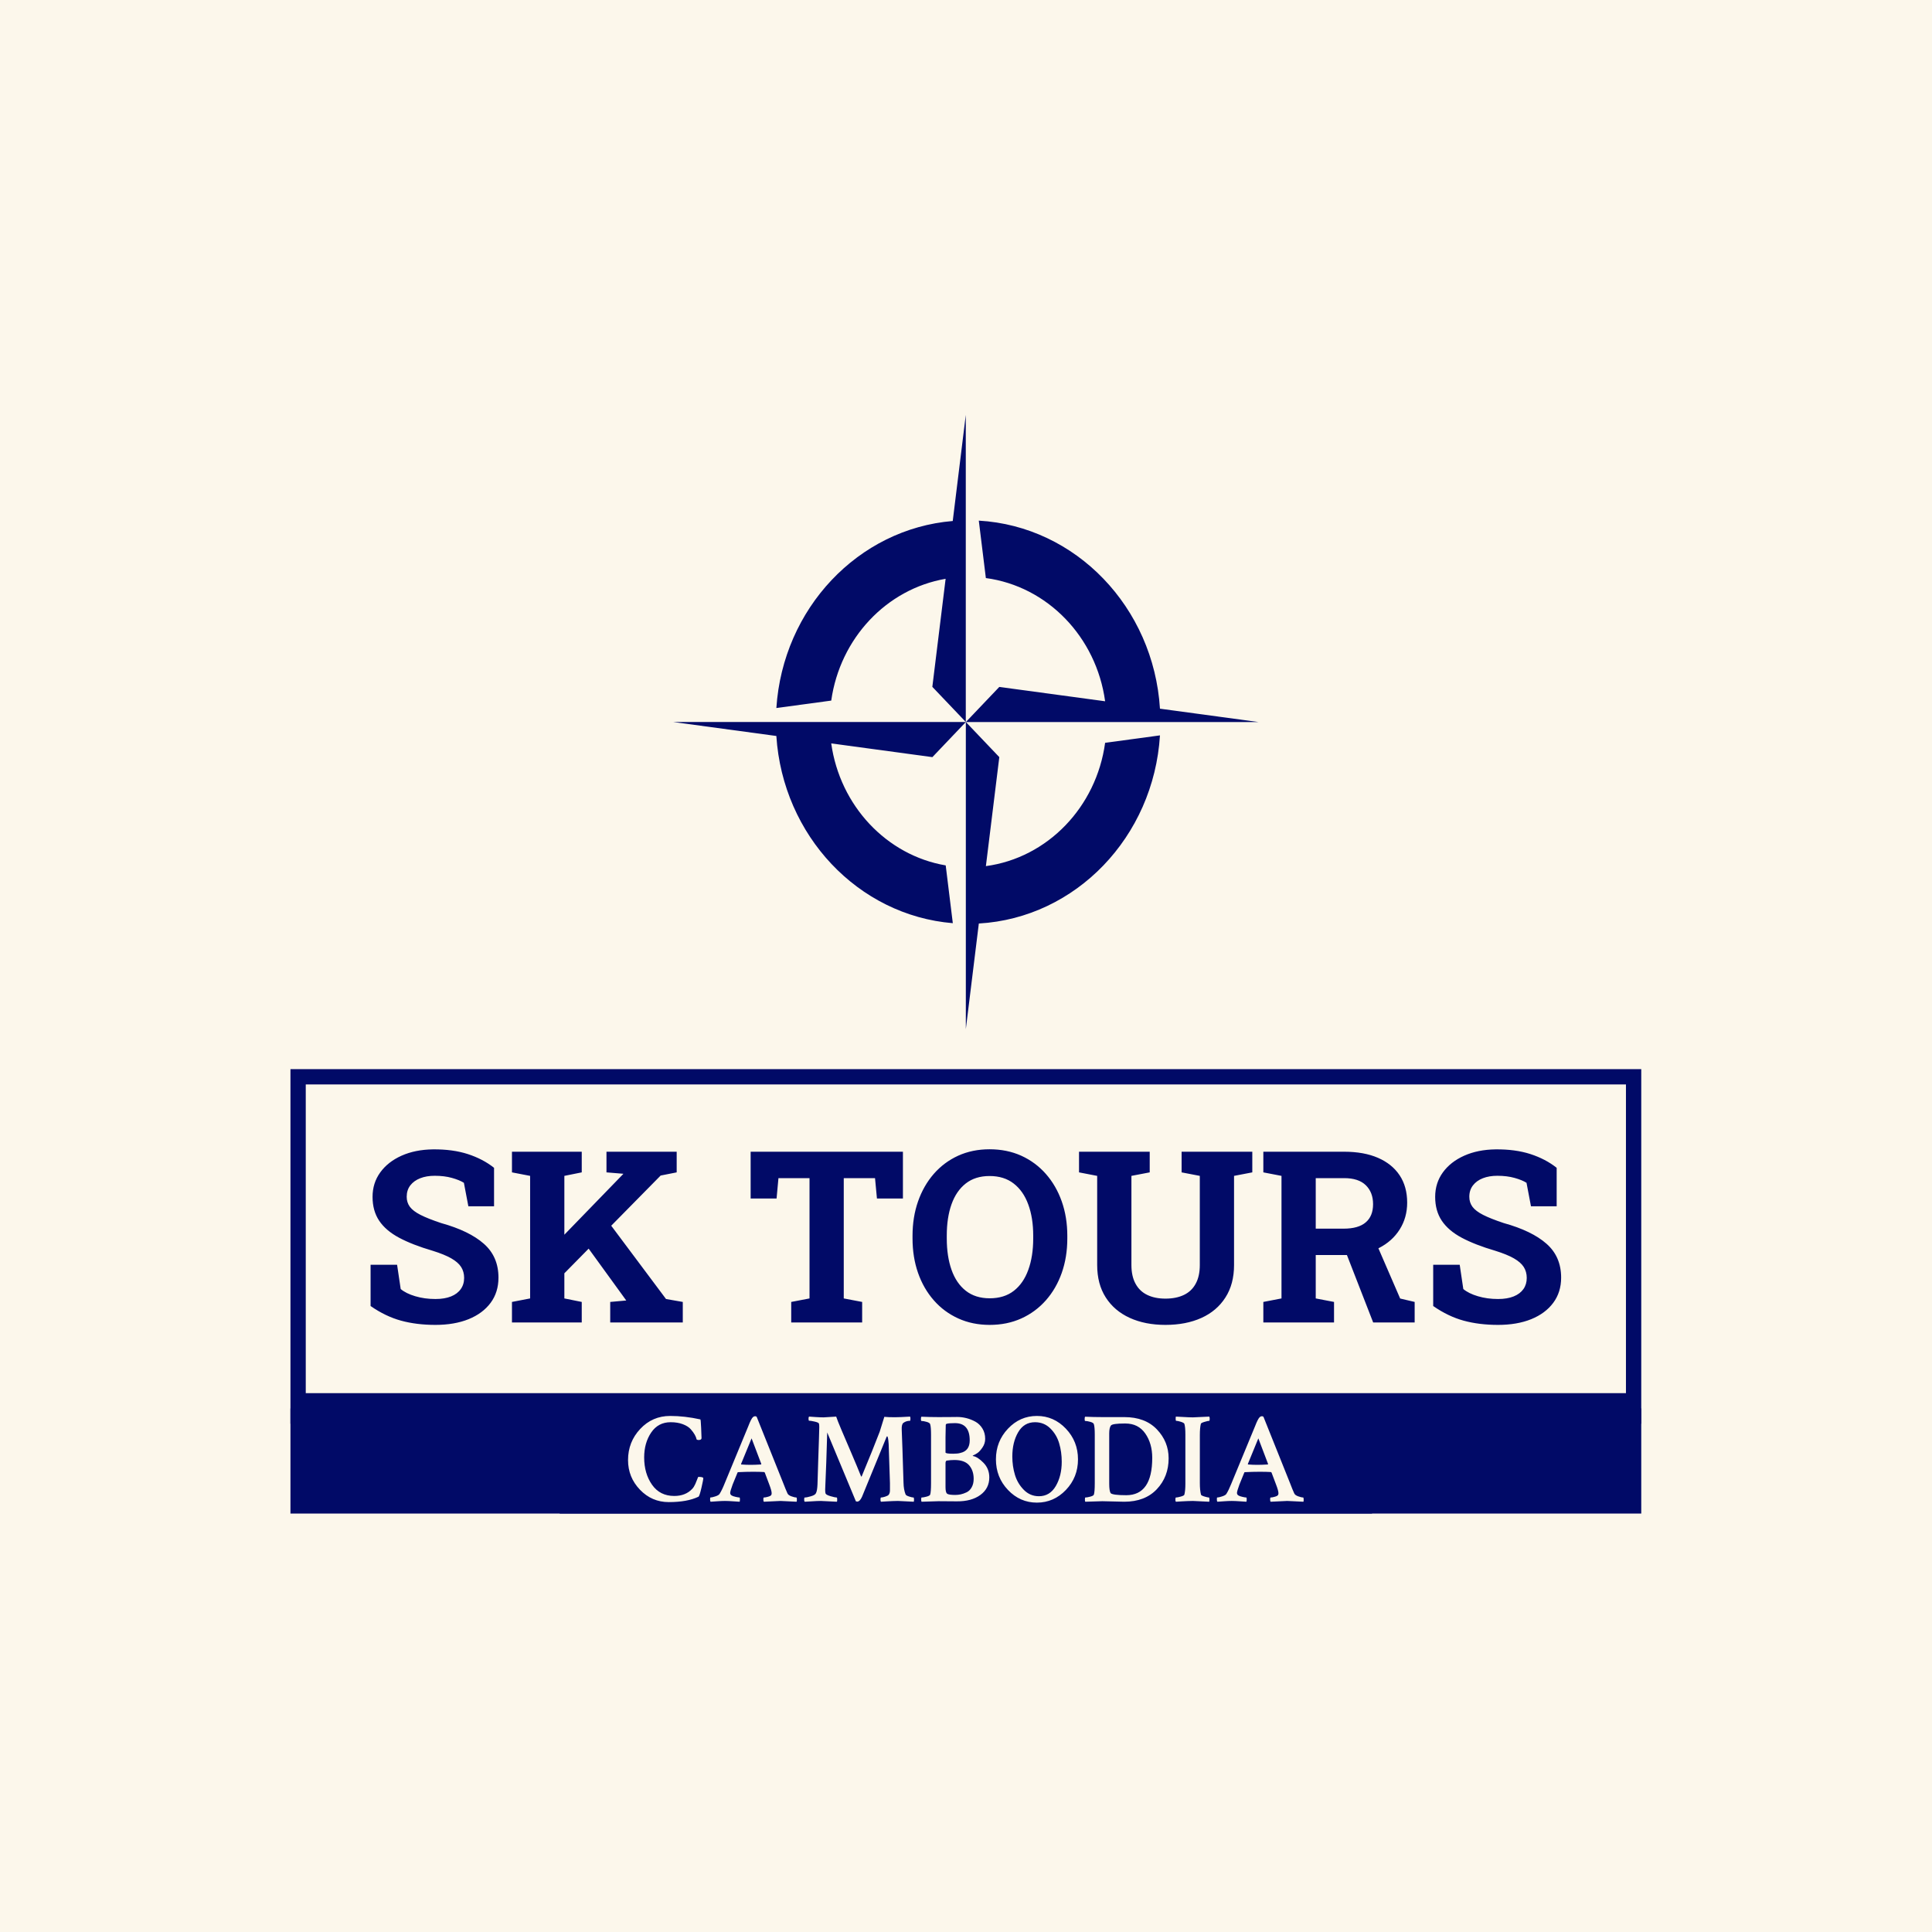 <?xml version="1.0" encoding="UTF-8" standalone="no"?>
<svg xmlns="http://www.w3.org/2000/svg" version="1.1" xmlns:xlink="http://www.w3.org/1999/xlink" xmlns:svgjs="http://svgjs.dev/svgjs" width="1000" height="1000" viewBox="0 0 1000 1000"><rect width="1000" height="1000" fill="#fcf7eb"></rect><g transform="matrix(0.7,0,0,0.7,149.925,214.714)"><svg viewBox="0 0 304 248" data-background-color="#fcf7eb" preserveAspectRatio="xMidYMid meet" height="815" width="1000" xmlns="http://www.w3.org/2000/svg" xmlns:xlink="http://www.w3.org/1999/xlink"><g id="tight-bounds" transform="matrix(1,0,0,1,0.033,0.016)"><svg viewBox="0 0 303.935 247.2" height="247.2" width="303.935"><g><svg viewBox="0 0 395.52 321.689" height="247.2" width="303.935"><g transform="matrix(1,0,0,1,0,191.564)"><svg viewBox="0 0 395.52 130.125" height="130.125" width="395.52"><g id="textblocktransform"><svg viewBox="0 0 395.52 130.125" height="130.125" width="395.52" id="textblock"><g><rect width="395.52" height="99.346" fill="none" stroke-width="8.962" stroke="#010a67" data-fill-palette-color="none" data-stroke-palette-color="tertiary"></rect><rect width="395.52" height="31.779" y="99.346" fill="#010a67" data-fill-palette-color="tertiary"></rect></g><g><svg viewBox="0 0 395.52 98.346" height="98.346" width="395.52"><g transform="matrix(1,0,0,1,23.462,23.462)"><svg width="348.597" viewBox="2.37 -36.06 247.91 36.57" height="51.423" data-palette-color="#010a67"><path d="M15.87 0.51L15.87 0.51Q11.94 0.51 8.72-0.37 5.49-1.25 2.37-3.42L2.37-3.42 2.37-12.01 7.89-12.01 8.64-6.96Q9.74-6.03 11.67-5.46 13.6-4.88 15.87-4.88L15.87-4.88Q17.8-4.88 19.13-5.42 20.46-5.96 21.15-6.95 21.85-7.93 21.85-9.28L21.85-9.28Q21.85-10.55 21.23-11.54 20.61-12.52 19.18-13.34 17.75-14.16 15.31-14.92L15.31-14.92Q11.08-16.16 8.31-17.64 5.54-19.12 4.16-21.18 2.78-23.24 2.78-26.15L2.78-26.15Q2.78-29.03 4.38-31.24 5.98-33.45 8.81-34.72 11.65-35.99 15.36-36.04L15.36-36.04Q19.46-36.08 22.62-35.06 25.78-34.03 28.08-32.2L28.08-32.2 28.08-24.19 22.73-24.19 21.8-29.08Q20.87-29.66 19.3-30.1 17.72-30.54 15.72-30.54L15.72-30.54Q14.01-30.54 12.71-30.03 11.4-29.52 10.64-28.54 9.89-27.56 9.89-26.17L9.89-26.17Q9.89-24.98 10.55-24.08 11.21-23.19 12.76-22.4 14.31-21.61 17.04-20.7L17.04-20.7Q22.92-19.07 25.96-16.38 29-13.7 29-9.33L29-9.33Q29-6.3 27.37-4.09 25.73-1.88 22.78-0.68 19.82 0.51 15.87 0.51ZM62.77-30.59L41.23-8.72 37.55-12.94 54.95-30.88 55-30.96 51.49-31.25 51.49-35.55 66.11-35.55 66.11-31.25 62.77-30.59ZM46.34 0L31.81 0 31.81-4.27 35.59-5 35.59-30.52 31.81-31.25 31.81-35.55 46.34-35.55 46.34-31.25 42.72-30.52 42.72-5 46.34-4.27 46.34 0ZM67.38 0L52.27 0 52.27-4.27 55.59-4.57 55.61-4.57 46.58-17.02 51.29-21.73 63.89-4.88 67.38-4.27 67.38 0ZM104.73 0L89.96 0 89.96-4.27 93.77-5 93.77-30.05 87.3-30.05 86.91-25.81 81.51-25.81 81.51-35.55 113.22-35.55 113.22-25.81 107.81-25.81 107.41-30.05 100.9-30.05 100.9-5 104.73-4.27 104.73 0ZM131.29 0.51L131.29 0.51Q127.7 0.51 124.75-0.83 121.79-2.17 119.66-4.6 117.52-7.03 116.37-10.31 115.22-13.6 115.22-17.5L115.22-17.5 115.22-18.04Q115.22-21.92 116.37-25.21 117.52-28.49 119.64-30.93 121.77-33.37 124.72-34.72 127.68-36.06 131.26-36.06L131.26-36.06Q134.88-36.06 137.86-34.72 140.83-33.37 142.98-30.93 145.13-28.49 146.29-25.21 147.45-21.92 147.45-18.04L147.45-18.04 147.45-17.5Q147.45-13.6 146.29-10.31 145.13-7.03 142.98-4.6 140.83-2.17 137.87-0.83 134.9 0.51 131.29 0.51ZM131.29-5.03L131.29-5.03Q134.32-5.03 136.32-6.59 138.32-8.15 139.33-10.96 140.35-13.77 140.35-17.5L140.35-17.5 140.35-18.09Q140.35-21.78 139.32-24.57 138.3-27.37 136.28-28.93 134.27-30.49 131.26-30.49L131.26-30.49Q128.29-30.49 126.31-28.94 124.33-27.39 123.34-24.61 122.35-21.83 122.35-18.09L122.35-18.09 122.35-17.5Q122.35-13.77 123.34-10.96 124.33-8.15 126.32-6.59 128.31-5.03 131.29-5.03ZM167.88 0.51L167.88 0.51Q163.66 0.51 160.45-0.95 157.24-2.42 155.46-5.2 153.67-7.98 153.67-11.96L153.67-11.96 153.67-30.52 149.89-31.25 149.89-35.55 164.61-35.55 164.61-31.25 160.8-30.52 160.8-11.96Q160.8-9.62 161.66-8.06 162.51-6.49 164.1-5.73 165.69-4.96 167.88-4.96L167.88-4.96Q170.13-4.96 171.73-5.73 173.33-6.49 174.18-8.06 175.04-9.62 175.04-11.96L175.04-11.96 175.04-30.52 171.25-31.25 171.25-35.55 185.97-35.55 185.97-31.25 182.17-30.52 182.17-11.96Q182.17-7.98 180.37-5.19 178.58-2.39 175.37-0.94 172.16 0.51 167.88 0.51ZM202.99 0L188.27 0 188.27-4.27 192.05-5 192.05-30.52 188.27-31.25 188.27-35.55 205.11-35.55Q209.21-35.55 212.14-34.28 215.07-33.01 216.65-30.64 218.22-28.27 218.22-24.95L218.22-24.95Q218.22-21.83 216.66-19.36 215.1-16.89 212.31-15.48 209.53-14.06 205.89-14.04L205.89-14.04 199.18-14.04 199.18-5 202.99-4.27 202.99 0ZM219.78 0L211.14 0 205.16-15.36 211.58-16.94 216.76-4.98 219.78-4.27 219.78 0ZM199.18-30.05L199.18-19.53 204.99-19.53Q208.07-19.53 209.59-20.84 211.12-22.14 211.12-24.63L211.12-24.63Q211.12-27.1 209.6-28.58 208.09-30.05 205.11-30.05L205.11-30.05 199.18-30.05ZM237.14 0.51L237.14 0.51Q233.21 0.51 229.99-0.37 226.76-1.25 223.64-3.42L223.64-3.42 223.64-12.01 229.16-12.01 229.91-6.96Q231.01-6.03 232.94-5.46 234.87-4.88 237.14-4.88L237.14-4.88Q239.07-4.88 240.4-5.42 241.73-5.96 242.43-6.95 243.12-7.93 243.12-9.28L243.12-9.28Q243.12-10.55 242.5-11.54 241.88-12.52 240.45-13.34 239.02-14.16 236.58-14.92L236.58-14.92Q232.36-16.16 229.58-17.64 226.81-19.12 225.43-21.18 224.05-23.24 224.05-26.15L224.05-26.15Q224.05-29.03 225.65-31.24 227.25-33.45 230.09-34.72 232.92-35.99 236.63-36.04L236.63-36.04Q240.73-36.08 243.89-35.06 247.05-34.03 249.35-32.2L249.35-32.2 249.35-24.19 244-24.19 243.07-29.08Q242.15-29.66 240.57-30.1 239-30.54 236.99-30.54L236.99-30.54Q235.29-30.54 233.98-30.03 232.67-29.52 231.92-28.54 231.16-27.56 231.16-26.17L231.16-26.17Q231.16-24.98 231.82-24.08 232.48-23.19 234.03-22.4 235.58-21.61 238.31-20.7L238.31-20.7Q244.2-19.07 247.24-16.38 250.28-13.7 250.28-9.33L250.28-9.33Q250.28-6.3 248.64-4.09 247-1.88 244.05-0.68 241.1 0.51 237.14 0.51Z" opacity="1" transform="matrix(1,0,0,1,0,0)" fill="#010a67" class="undefined-text-0" data-fill-palette-color="primary" id="text-0"></path></svg></g></svg></g><g transform="matrix(1,0,0,1,78.83,98.346)"><svg viewBox="0 0 237.861 31.779" height="31.779" width="237.861"><rect width="237.861" height="31.779" x="0" y="0" opacity="1" fill="#010a67" data-fill-palette-color="tertiary"></rect><g transform="matrix(1,0,0,1,20,3.2)"><svg width="197.861" viewBox="1.22 -32.57 257.7 33.06" height="25.379" data-palette-color="#fcf7eb"><path d="M29.93-8.89L29.93-8.89Q29.93-8.25 29.2-5.1 28.47-1.95 28.08-1.76L28.08-1.76Q23.83 0.29 16.75 0.29L16.75 0.29Q10.3 0.29 5.76-4.44 1.22-9.18 1.22-15.72L1.22-15.72Q1.22-22.66 5.86-27.61 10.5-32.57 17.29-32.57L17.29-32.57Q22.8-32.57 28.81-31.25L28.81-31.25Q28.96-31.2 29.1-28.05 29.25-24.9 29.25-24.12L29.25-24.12Q29.25-23.39 28.08-23.39L28.08-23.39Q27.78-23.39 27.39-23.58L27.39-23.58Q27.2-24.46 26.68-25.39 26.17-26.32 25.15-27.49 24.12-28.66 22.12-29.42 20.12-30.18 17.48-30.18L17.48-30.18Q12.7-30.18 10.03-26.22 7.37-22.27 7.37-16.75L7.37-16.75Q7.37-10.6 10.38-6.32 13.38-2.05 18.85-2.05L18.85-2.05Q23.19-2.05 25.73-4.79L25.73-4.79Q26.37-5.47 26.88-6.62 27.39-7.76 27.66-8.54 27.93-9.33 28.03-9.33L28.03-9.33Q29.74-9.33 29.93-8.89ZM50.29-32.23L50.29-32.23 60.54-6.64Q61.28-4.69 62.01-3.08L62.01-3.08Q62.3-2.34 63.57-1.9 64.84-1.46 65.43-1.46L65.43-1.46Q65.62-1.46 65.62-0.59L65.62-0.59Q65.62 0 65.52 0.15L65.52 0.15Q59.67-0.15 59.37-0.15L59.37-0.15Q59.03-0.15 53.02 0.15L53.02 0.15Q52.83-0.05 52.83-0.76 52.83-1.46 53.02-1.46L53.02-1.46Q53.61-1.46 54.64-1.76 55.66-2.05 55.86-2.44L55.86-2.44Q56-2.73 56-3.08L56-3.08Q56-4.05 55.08-6.45L55.08-6.45 53.37-10.99Q53.17-11.18 53.02-11.18L53.02-11.18Q51.46-11.28 48.83-11.28 46.19-11.28 43.26-11.13L43.26-11.13Q42.97-11.13 42.97-10.94L42.97-10.94 41.11-6.4Q40.18-3.86 40.18-3.22 40.18-2.59 40.72-2.25L40.72-2.25Q41.16-1.95 42.26-1.71 43.36-1.46 43.75-1.46L43.75-1.46Q43.89-1.42 43.89-0.78 43.89-0.15 43.8 0.15L43.8 0.15Q43.55 0.15 41.5 0 39.45-0.15 38.18-0.15 36.91-0.15 35.18-0.02 33.44 0.1 32.71 0.15L32.71 0.15Q32.52-0.05 32.52-0.59L32.52-0.59Q32.52-1.46 32.61-1.46L32.61-1.46Q33.2-1.46 34.49-1.88 35.79-2.29 36.13-2.83L36.13-2.83Q37.06-4.3 37.99-6.64L37.99-6.64 47.07-28.61Q48.19-31.54 48.87-32.13L48.87-32.13Q49.27-32.47 49.7-32.47L49.7-32.47Q50.05-32.47 50.29-32.23ZM44.43-14.06L44.43-14.06Q46.14-13.92 47.95-13.92L47.95-13.92Q49.66-13.92 51.95-14.06L51.95-14.06 52.05-14.26 48.34-24.02 44.33-14.26Q44.33-14.06 44.43-14.06ZM75.83-32.03L75.83-32.03Q76.07-32.03 80.61-32.32L80.61-32.32Q81.05-30.96 82.61-27.27 84.17-23.58 86.45-18.29 88.72-12.99 90.08-9.57L90.08-9.57Q90.08-9.47 90.23-9.47 90.38-9.47 90.38-9.62L90.38-9.62Q94.67-19.92 97.21-26.56L97.21-26.56 98.97-32.23Q100.43-32.08 102.97-32.08L102.97-32.08Q104.88-32.08 108.78-32.32L108.78-32.32Q108.93-32.13 108.93-31.54L108.93-31.54Q108.93-30.71 108.74-30.71L108.74-30.71 108.64-30.71Q107.32-30.71 106.25-29.93L106.25-29.93Q105.51-29.39 105.61-27.29L105.61-27.29Q105.81-22.95 106.29-7.13L106.29-7.13Q106.34-4.49 107.08-2.64L107.08-2.64Q107.27-2.2 108.44-1.83 109.61-1.46 110.1-1.46L110.1-1.46Q110.3-1.46 110.3-0.59L110.3-0.59Q110.3-0.15 110.2 0.15L110.2 0.15Q104.34-0.15 104.19-0.15L104.19-0.15Q103.22-0.15 102.14-0.1 101.07-0.05 99.78 0.02 98.48 0.1 97.7 0.15L97.7 0.15Q97.5-0.05 97.5-0.59L97.5-0.59Q97.5-1.46 97.7-1.46L97.7-1.46Q98.24-1.46 99.26-1.78 100.29-2.1 100.63-2.49L100.63-2.49Q101.12-3.13 101.12-4.2L101.12-4.2 101.12-6.93 100.63-21.78Q100.43-24.8 100.04-24.8L100.04-24.8Q99.9-24.8 99.8-24.51L99.8-24.51 90.47-1.76Q89.64 0.1 88.62 0.1L88.62 0.1Q88.42 0.1 88.13 0L88.13 0 77.19-26.27Q76.85-14.11 76.41-4.49L76.41-4.49Q76.41-3.42 76.56-2.98L76.56-2.98Q76.8-2.44 78.51-1.95 80.22-1.46 80.81-1.46L80.81-1.46Q81-1.46 81-0.59L81-0.59Q81-0.15 80.9 0.15L80.9 0.15Q75.04-0.15 74.75-0.15L74.75-0.15Q73.43-0.15 71.26 0 69.09 0.15 68.6 0.15L68.6 0.15Q68.4-0.05 68.4-0.63L68.4-0.63Q68.4-1.46 68.6-1.46L68.6-1.46Q69.38-1.46 71.04-1.95 72.7-2.44 72.94-3.22L72.94-3.22Q73.38-4.1 73.48-6.49L73.48-6.49Q73.58-10.21 73.75-15.26 73.92-20.31 74.04-23.88 74.16-27.44 74.16-28.32L74.16-28.32Q74.16-29.25 74.02-29.69L74.02-29.69Q73.87-30.08 72.38-30.42 70.89-30.76 70.26-30.76L70.26-30.76Q70.06-30.76 70.06-31.59L70.06-31.59Q70.06-32.13 70.26-32.32L70.26-32.32Q70.99-32.28 72.77-32.15 74.56-32.03 75.83-32.03ZM133.05-8.59L133.05-8.59Q133.05-11.72 131.32-13.75 129.58-15.77 125.72-15.77L125.72-15.77Q124.31-15.77 122.7-15.53L122.7-15.53Q122.31-15.28 122.31-14.55L122.31-14.55 122.31-5.47Q122.31-3.42 122.89-2.93L122.89-2.93Q123.53-2.44 126.02-2.44L126.02-2.44Q127.09-2.44 128.12-2.66 129.14-2.88 130.34-3.44 131.54-4 132.29-5.35 133.05-6.69 133.05-8.59ZM116.79-6.98L116.79-6.98 116.79-25.44Q116.79-28.37 116.45-29.44L116.45-29.44Q116.3-29.98 115.08-30.32 113.86-30.66 113.13-30.66L113.13-30.66Q112.93-30.66 112.93-31.4L112.93-31.4Q112.93-32.08 113.13-32.28L113.13-32.28Q116.35-32.13 119.62-32.13L119.62-32.13Q122.11-32.13 123.82-32.15 125.53-32.18 126.75-32.18L126.75-32.18Q128.51-32.18 130.27-31.74 132.02-31.3 133.68-30.4 135.34-29.49 136.39-27.78 137.44-26.07 137.44-23.83L137.44-23.83Q137.44-22.07 136.42-20.56 135.39-19.04 134.49-18.43 133.59-17.82 132.95-17.58L132.95-17.58Q132.56-17.43 132.76-17.29L132.76-17.29Q134.56-16.99 136.78-14.72 139.01-12.45 139.01-9.13L139.01-9.13Q139.01-4.93 135.61-2.44 132.22 0.05 126.6 0L126.6 0 119.67-0.05 113.18 0.15Q113.03 0 113.03-0.63L113.03-0.63Q113.03-1.46 113.18-1.46L113.18-1.46Q113.81-1.46 115.03-1.78 116.25-2.1 116.45-2.54L116.45-2.54Q116.79-3.56 116.79-6.98ZM127.97-18.46L127.97-18.46Q131.54-19.24 131.54-23.24L131.54-23.24Q131.54-29.83 125.92-29.83L125.92-29.83Q123.63-29.83 122.8-29.59L122.8-29.59Q122.4-29.49 122.4-29.05L122.4-29.05 122.31-24.37 122.31-18.65Q122.31-18.16 125.24-18.16L125.24-18.16Q127.04-18.16 127.97-18.46ZM156.44-30.18L156.44-30.18Q152.24-30.18 150.01-26.34 147.79-22.51 147.79-17.09L147.79-17.09Q147.79-13.43 148.79-10.11 149.79-6.79 152.19-4.37 154.58-1.95 157.95-1.95L157.95-1.95Q162.1-1.95 164.37-5.83 166.64-9.72 166.64-15.09L166.64-15.09Q166.64-18.85 165.66-22.14 164.69-25.44 162.29-27.81 159.9-30.18 156.44-30.18ZM146.13-4.35Q141.54-9.18 141.54-16.02 141.54-22.85 146.13-27.71 150.72-32.57 157.17-32.57 163.61-32.57 168.23-27.71 172.84-22.85 172.84-16.02 172.84-9.18 168.23-4.35 163.61 0.49 157.17 0.49 150.72 0.49 146.13-4.35ZM182.07-32.13L182.07-32.13Q182.07-32.13 190.51-32.13L190.51-32.13Q198.47-32.13 202.94-27.44 207.41-22.75 207.41-16.41L207.41-16.41Q207.41-9.38 202.89-4.61 198.38 0.15 190.47 0.15L190.47 0.15Q189.44 0.15 186.44 0.05 183.43-0.05 182.12-0.05L182.12-0.05 175.62 0.15Q175.48 0 175.48-0.63L175.48-0.63Q175.48-1.46 175.62-1.46L175.62-1.46Q176.26-1.46 177.48-1.78 178.7-2.1 178.89-2.54L178.89-2.54Q179.24-3.56 179.24-6.98L179.24-6.98 179.24-25.44Q179.24-28.37 178.89-29.44L178.89-29.44Q178.75-29.98 177.53-30.32 176.31-30.66 175.57-30.66L175.57-30.66Q175.38-30.66 175.38-31.4L175.38-31.4Q175.38-32.08 175.57-32.28L175.57-32.28Q178.8-32.13 182.07-32.13ZM184.75-25.88L184.75-25.88 184.75-6.74Q184.75-4 185.29-3.13L185.29-3.13Q186.07-2.34 191.25-2.34L191.25-2.34Q201.16-2.34 201.16-16.6L201.16-16.6Q201.16-22.07 198.5-25.88 195.84-29.69 190.91-29.69L190.91-29.69 190.66-29.69Q185.97-29.69 185.39-28.91L185.39-28.91Q184.75-28.03 184.75-25.88ZM213.8-6.64L213.8-25.49Q213.8-28.42 213.41-29.59L213.41-29.59Q213.22-29.98 212.05-30.35 210.87-30.71 210.29-30.71L210.29-30.71Q210.09-30.71 210.09-31.45L210.09-31.45Q210.09-32.23 210.19-32.32L210.19-32.32Q210.43-32.32 212.9-32.18 215.37-32.03 216.68-32.03L216.68-32.03Q217.07-32.03 222.93-32.32L222.93-32.32Q223.08-31.88 223.08-31.54L223.08-31.54Q223.08-30.71 222.89-30.71L222.89-30.71Q222.45-30.71 221.13-30.32 219.81-29.93 219.71-29.59L219.71-29.59Q219.32-28.08 219.32-25.29L219.32-25.29 219.32-6.93Q219.32-4.25 219.76-2.54L219.76-2.54Q219.86-2.2 221.1-1.83 222.35-1.46 222.79-1.46L222.79-1.46Q222.98-1.46 222.98-0.54L222.98-0.54Q222.98-0.15 222.89 0.15L222.89 0.15Q217.03-0.15 216.68-0.15L216.68-0.15Q215.71-0.15 214.63-0.1 213.56-0.05 212.27 0.02 210.97 0.1 210.19 0.15L210.19 0.15Q209.99-0.05 209.99-0.54L209.99-0.54Q209.99-1.46 210.19-1.46L210.19-1.46Q210.78-1.46 212.02-1.81 213.27-2.15 213.41-2.54L213.41-2.54Q213.8-4.05 213.8-6.64L213.8-6.64ZM243.59-32.23L243.59-32.23 253.84-6.64Q254.57-4.69 255.3-3.08L255.3-3.08Q255.6-2.34 256.87-1.9 258.14-1.46 258.72-1.46L258.72-1.46Q258.92-1.46 258.92-0.59L258.92-0.59Q258.92 0 258.82 0.15L258.82 0.15Q252.96-0.15 252.67-0.15L252.67-0.15Q252.33-0.15 246.32 0.15L246.32 0.15Q246.13-0.05 246.13-0.76 246.13-1.46 246.32-1.46L246.32-1.46Q246.91-1.46 247.93-1.76 248.96-2.05 249.15-2.44L249.15-2.44Q249.3-2.73 249.3-3.08L249.3-3.08Q249.3-4.05 248.37-6.45L248.37-6.45 246.66-10.99Q246.47-11.18 246.32-11.18L246.32-11.18Q244.76-11.28 242.12-11.28 239.48-11.28 236.55-11.13L236.55-11.13Q236.26-11.13 236.26-10.94L236.26-10.94 234.41-6.4Q233.48-3.86 233.48-3.22 233.48-2.59 234.02-2.25L234.02-2.25Q234.46-1.95 235.55-1.71 236.65-1.46 237.04-1.46L237.04-1.46Q237.19-1.42 237.19-0.78 237.19-0.15 237.09 0.15L237.09 0.15Q236.85 0.15 234.8 0 232.75-0.15 231.48-0.15 230.21-0.15 228.47-0.02 226.74 0.1 226.01 0.15L226.01 0.15Q225.81-0.05 225.81-0.59L225.81-0.59Q225.81-1.46 225.91-1.46L225.91-1.46Q226.5-1.46 227.79-1.88 229.08-2.29 229.43-2.83L229.43-2.83Q230.35-4.3 231.28-6.64L231.28-6.64 240.36-28.61Q241.49-31.54 242.17-32.13L242.17-32.13Q242.56-32.47 243-32.47L243-32.47Q243.34-32.47 243.59-32.23ZM237.73-14.06L237.73-14.06Q239.44-13.92 241.24-13.92L241.24-13.92Q242.95-13.92 245.25-14.06L245.25-14.06 245.34-14.26 241.63-24.02 237.63-14.26Q237.63-14.06 237.73-14.06Z" opacity="1" transform="matrix(1,0,0,1,0,0)" fill="#fcf7eb" class="undefined-text-1" data-fill-palette-color="quaternary" id="text-1"></path></svg></g></svg></g></svg></g></svg></g><g transform="matrix(1,0,0,1,112.078,0)"><svg viewBox="0 0 171.363 179.833" height="179.833" width="171.363"><g><svg version="1.0" xmlns="http://www.w3.org/2000/svg" xmlns:xlink="http://www.w3.org/1999/xlink" x="0" y="0" viewBox="0 0 95.29 100" enable-background="new 0 0 95.29 100" xml:space="preserve" width="171.363" height="179.833" class="icon-icon-0" data-fill-palette-color="accent" id="icon-0"><path d="M44.351 26.687l-2.163 17.592 5.446 5.717V0L45.51 17.275c-15.397 1.281-27.657 14.249-28.717 30.451l8.934-1.21C27.16 36.372 34.732 28.339 44.351 26.687zM50.907 73.468l2.185-17.747-5.443-5.713H95.29L79.25 47.834c-1.031-16.523-13.704-29.711-29.497-30.619l1.15 9.351c10.024 1.343 17.988 9.595 19.417 20.06l-17.229-2.334-5.444 5.715-0.004-0.003 0.001-0.001H0l16.79 2.275c1.05 16.218 13.323 29.207 28.732 30.48l-1.157-9.407c-9.635-1.647-17.214-9.704-18.64-19.865l16.471 2.235 5.446-5.718V100l2.116-17.188C65.551 81.902 78.224 68.71 79.25 52.181l-8.93 1.21C68.893 63.863 60.932 72.118 50.907 73.468z" fill="#010a67" data-fill-palette-color="accent"></path></svg></g></svg></g><g></g></svg></g><defs></defs></svg><rect width="303.935" height="247.2" fill="none" stroke="none" visibility="hidden"></rect></g></svg></g></svg>